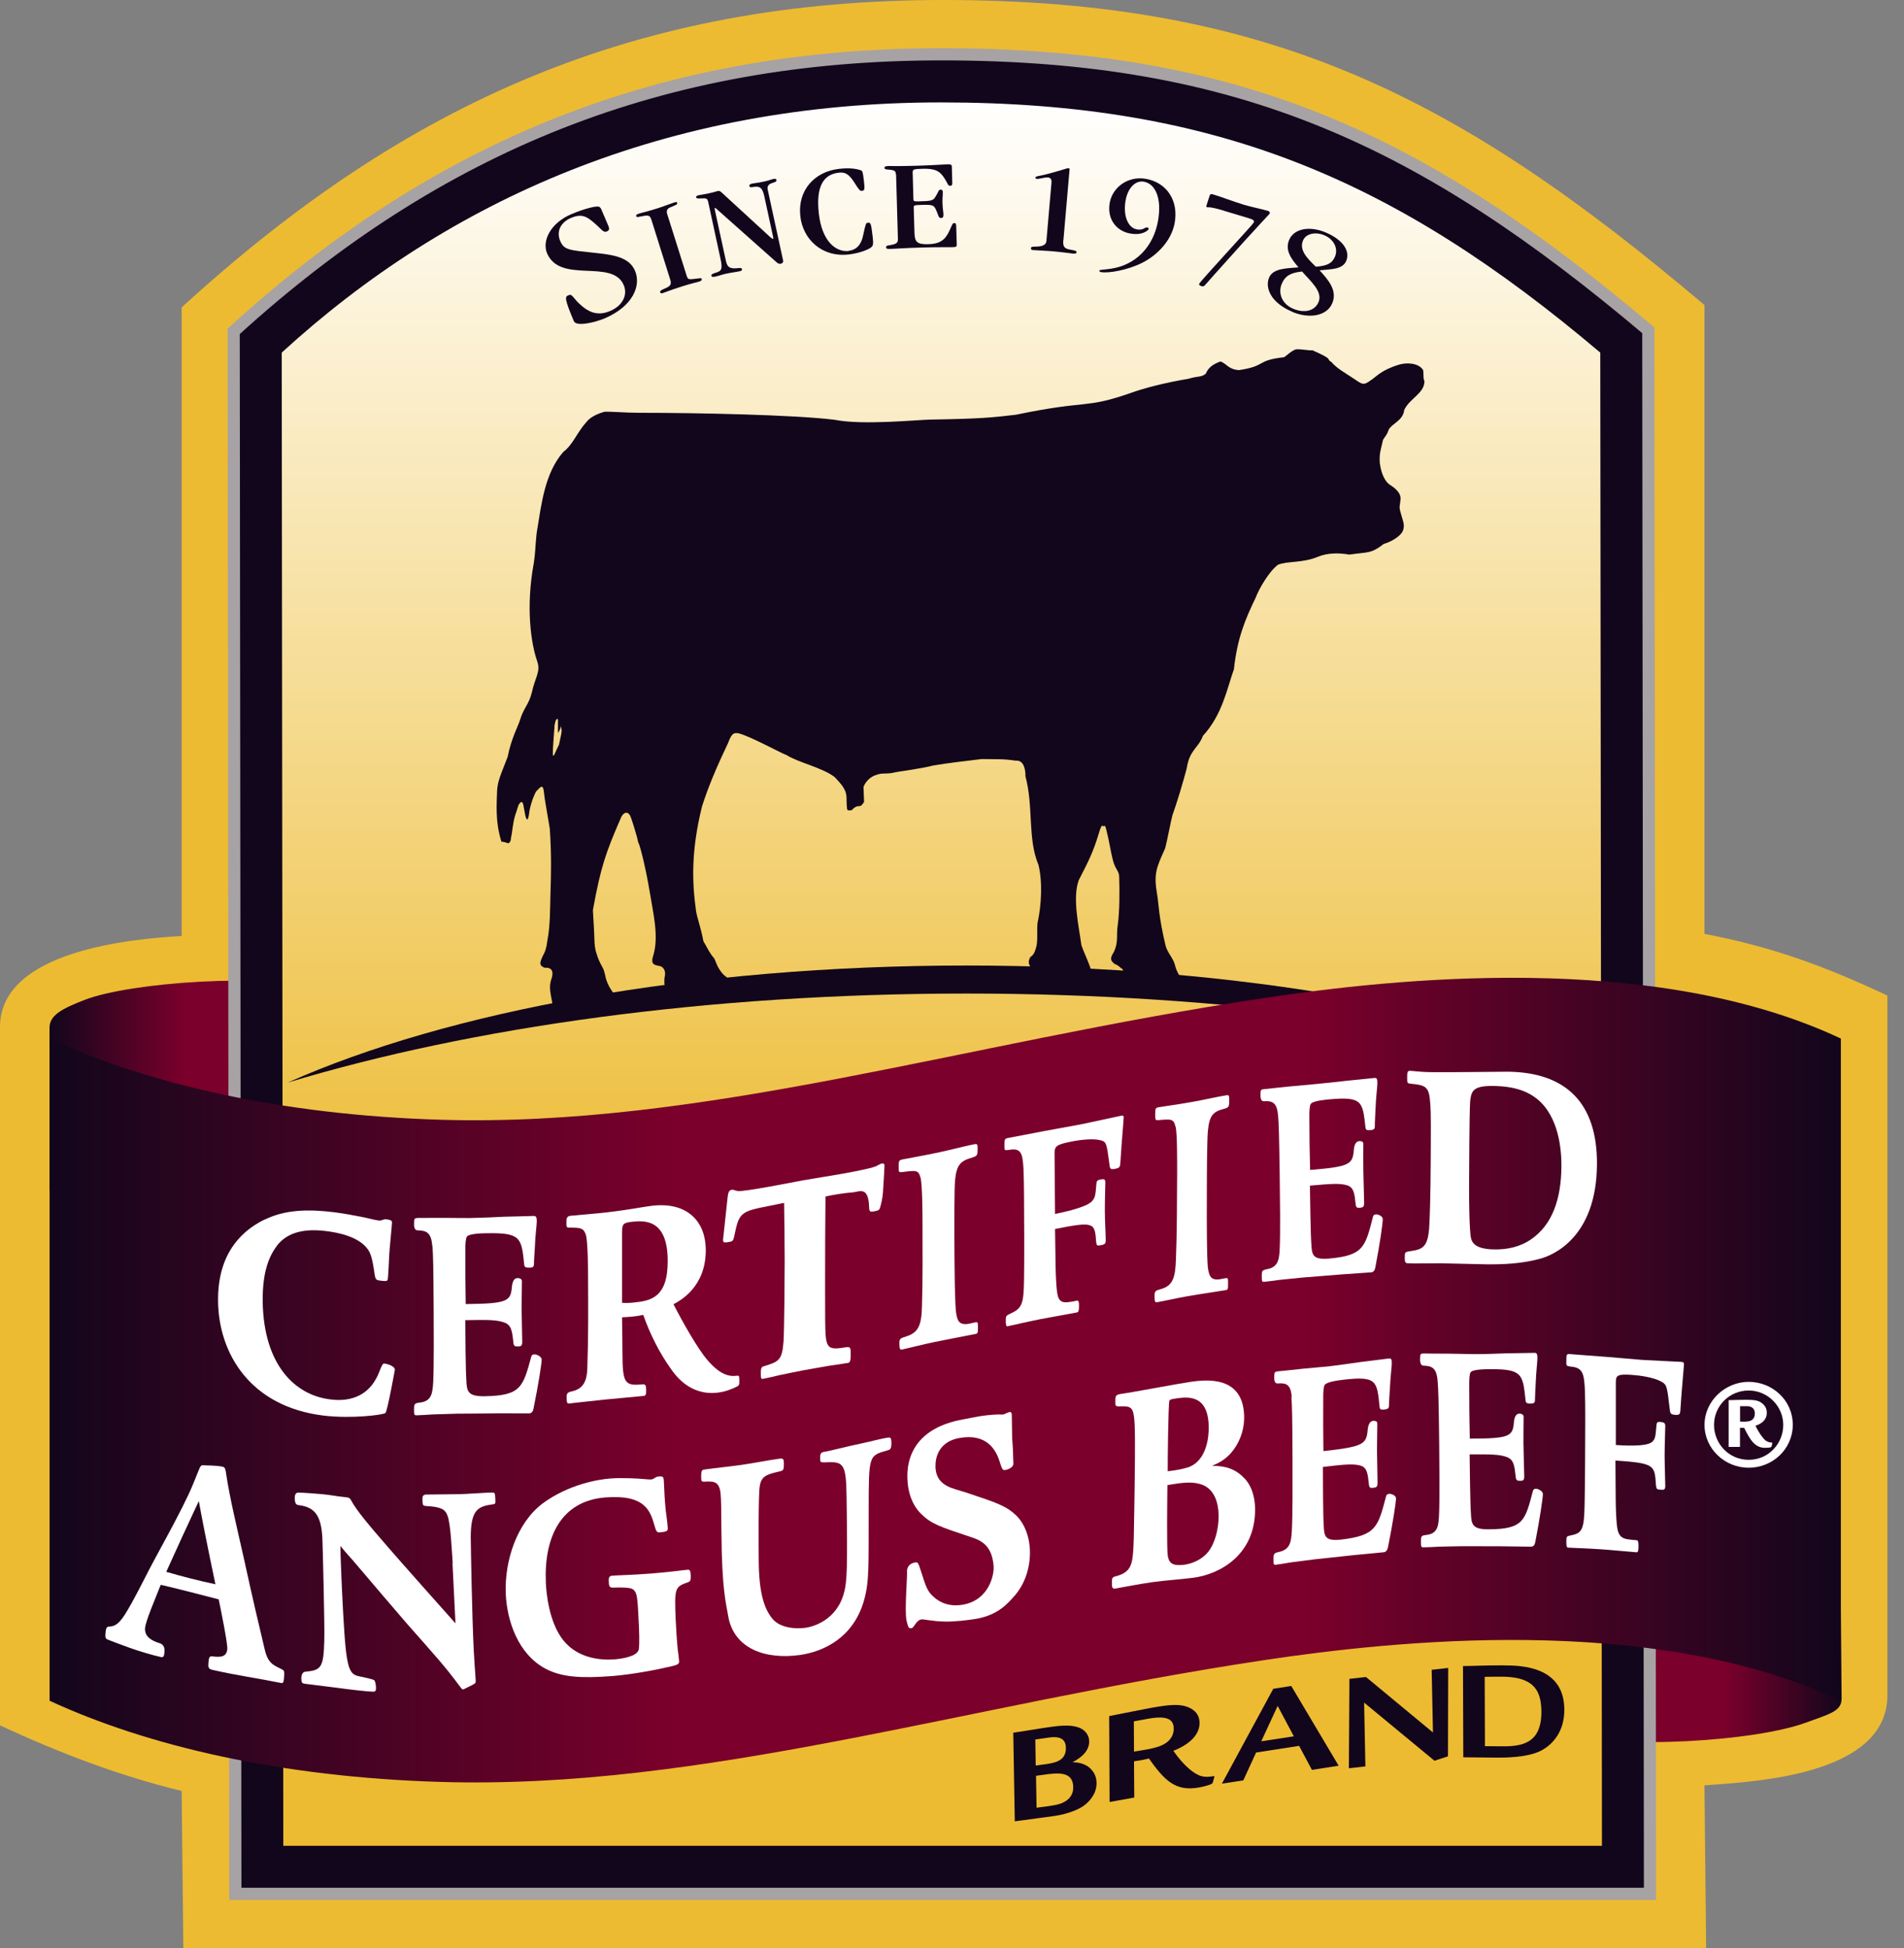 <svg xmlns="http://www.w3.org/2000/svg" width="86" height="88" viewBox="0 0 86 88" fill="none"><rect x="0" y="0" width="86" height="88" fill="#808080" stroke="none"/><path d="M42.587 0C57.349 0 65.897 4.394 76.987 13.779V42.186C80.06 42.769 82.444 43.655 85.25 44.971V76.576C85.25 80.225 79.158 80.485 76.987 80.648L77.063 88H8.281L8.205 80.901C5.316 80.196 2.687 79.183 0 77.939V46.327C0.083 42.92 5.991 42.411 8.205 42.28V13.887C18.354 4.597 28.748 0.004 42.587 0Z" fill="#EDBB31"></path><path fill-rule="evenodd" clip-rule="evenodd" d="M19.761 46.432C19.761 46.432 19.227 45.861 14.979 44.711C12.01 43.911 5.854 44.385 3.845 45.159C2.792 45.564 2.236 45.861 2.236 46.432V53.781H19.761V46.432Z" fill="url(#paint0_linear_4126_1259)"></path><path fill-rule="evenodd" clip-rule="evenodd" d="M65.492 76.553C65.492 76.553 66.033 77.125 70.314 78.271C73.308 79.071 79.338 78.633 81.545 77.823C82.613 77.432 83.182 77.309 83.182 76.738L83.114 69.216L65.488 69.201V76.553H65.492Z" fill="url(#paint1_linear_4126_1259)"></path><path d="M42.494 2.453C49.277 2.451 54.727 3.424 59.757 5.474C64.757 7.511 69.359 10.62 74.451 14.92L74.527 85.549H10.63L10.555 14.968C19.812 6.529 29.953 2.457 42.494 2.453Z" fill="#12061C" stroke="#A7A2A3" stroke-width="0.55"></path><path fill-rule="evenodd" clip-rule="evenodd" d="M12.725 15.928L12.797 83.379H72.357L72.281 15.928C63.03 8.101 54.915 4.626 42.494 4.626C30.083 4.626 20.266 9.024 12.725 15.928Z" fill="url(#paint2_linear_4126_1259)"></path><path fill-rule="evenodd" clip-rule="evenodd" d="M25.538 31.98C25.372 32.602 25.368 32.899 25.202 33.109V32.386C25.184 32.15 25.386 32.082 25.538 31.98Z" fill="#12061C"></path><path fill-rule="evenodd" clip-rule="evenodd" d="M12.994 48.903C20.229 45.677 31.273 43.615 43.651 43.615C56.029 43.615 67.072 45.677 74.307 48.903C66.004 46.393 55.314 44.881 43.651 44.881C31.987 44.881 21.293 46.393 12.994 48.903Z" fill="#12061C"></path><path fill-rule="evenodd" clip-rule="evenodd" d="M50.901 44.53C50.681 44.328 50.811 43.955 50.699 43.774C50.602 43.727 50.522 43.597 50.353 43.55C50.169 43.402 50.151 43.322 50.23 43.145C50.555 42.617 50.407 42.277 50.486 41.789C50.573 41.174 50.573 40.226 50.551 39.594C50.544 39.326 50.371 39.286 50.259 38.823C50.154 38.407 50.1 37.984 49.989 37.565C49.96 37.456 49.927 37.21 49.841 37.34C49.801 37.254 49.743 37.261 49.642 37.612C49.386 38.469 49.181 38.874 48.723 39.764C48.431 40.574 48.733 41.861 48.845 42.697C48.968 43.054 49.249 43.63 49.271 43.814C49.325 44.212 49.246 44.23 49.415 44.432L46.898 44.422C46.779 44.089 46.84 44.223 46.815 43.922C46.75 43.8 46.613 43.774 46.559 43.691C46.429 43.532 46.461 43.384 46.519 43.264C46.53 43.246 46.544 43.232 46.555 43.217C46.67 43.145 46.735 43.026 46.775 42.877C46.898 42.556 46.825 42.103 46.862 41.702C47.042 40.881 47.096 39.843 46.905 39.066C46.407 37.89 46.688 36.436 46.317 35.066C46.324 34.805 46.259 34.321 45.881 34.361C45.264 34.27 44.961 34.303 44.341 34.288C43.608 34.379 42.837 34.462 42.148 34.581C41.509 34.744 40.615 34.838 40.326 34.91C40.186 34.946 39.941 34.935 39.785 34.95C39.627 34.979 39.428 35.037 39.262 35.181C39.161 35.268 39.064 35.388 39.003 35.543L39.028 36.23C38.977 36.295 38.949 36.339 38.92 36.371C38.88 36.404 38.84 36.418 38.761 36.418C38.675 36.418 38.552 36.498 38.473 36.596C38.444 36.596 38.26 36.65 38.26 36.534C38.234 36.353 38.245 36.176 38.234 35.981C38.209 35.655 38.007 35.427 37.708 35.109C37.153 34.672 36.049 34.447 35.515 34.1C35.389 34.082 33.95 33.286 33.394 33.135C33.275 33.106 33.193 33.106 33.127 33.149C33.041 33.2 32.976 33.326 32.886 33.561C32.381 34.624 31.995 35.525 31.706 36.436C31.198 38.501 31.267 39.901 31.436 41.131C31.479 41.445 31.66 41.904 31.771 42.516C31.818 42.574 32.053 43.073 32.244 43.272C32.302 43.329 32.345 43.568 32.504 43.803C32.706 44.118 32.817 44.093 32.94 44.27C33.03 44.418 33.207 44.664 33.232 44.686L30.069 44.678C29.997 44.516 29.99 44.266 30.029 44.096C30.069 43.901 30.011 43.658 29.737 43.626C29.514 43.586 29.38 43.521 29.514 43.138C29.763 42.284 29.503 41.254 29.351 40.313C29.193 39.362 28.94 38.252 28.818 38.024C28.796 37.84 28.526 36.986 28.479 36.881C28.352 36.592 28.125 36.704 28.024 36.993C27.389 38.462 27.137 39.12 26.78 41.116L26.827 41.919C26.859 42.65 26.845 42.639 26.899 42.917C27 43.308 27.094 43.478 27.213 43.695C27.321 43.883 27.346 44.158 27.379 44.241C27.472 44.53 27.602 44.725 27.79 44.975L24.955 45.355C24.89 44.942 24.764 44.595 24.912 44.212C25.023 43.868 24.912 43.691 24.605 43.716C24.306 43.611 24.41 43.431 24.508 43.199C24.63 42.979 24.684 42.827 24.721 42.501C24.858 41.818 24.843 41.04 24.865 40.328C24.89 39.532 24.915 38.617 24.832 37.424C24.67 36.44 24.605 36.158 24.565 35.753C24.515 35.388 24.41 35.558 24.208 35.76C24.032 36.104 23.913 36.534 23.895 36.791C23.844 37.055 23.804 37.105 23.732 36.856L23.642 36.386C23.624 36.223 23.538 36.169 23.458 36.313C23.426 36.285 23.31 36.744 23.285 36.776C23.155 37.181 23.155 37.514 23.076 37.872C23.076 38.01 23.011 38.064 22.968 38.096C22.878 38.064 22.759 38.031 22.647 38.017C22.355 37.091 22.441 36.248 22.452 35.753C22.47 35.276 22.621 35.001 22.928 34.194C23.098 33.344 23.397 32.813 23.48 32.549C23.649 31.97 23.884 31.84 24.021 31.283C24.176 30.57 24.432 30.343 24.262 29.865C23.985 29.062 23.743 27.449 24.107 25.453C24.115 25.363 24.14 25.265 24.147 25.16C24.19 24.795 24.201 24.234 24.277 23.847C24.454 22.799 24.602 21.377 25.442 20.415C25.885 20.083 26.055 19.54 26.495 19.055C26.574 18.958 26.776 18.748 27.303 18.6C27.595 18.585 28.248 18.647 28.89 18.647C31.447 18.647 35.926 18.737 37.715 18.965C38.959 19.215 41.426 18.965 42.011 18.954C44.384 18.915 44.828 18.857 45.891 18.734C49.191 18.047 48.957 18.484 51.045 17.761C51.651 17.54 52.564 17.298 53.682 17.11C54.122 16.972 54.266 17.056 54.468 16.875C54.58 16.567 54.886 16.412 55.128 16.329C55.409 16.426 55.478 16.687 55.961 16.719C57.224 16.531 56.708 16.282 57.992 16.137C58.057 16.126 58.378 15.786 58.569 15.779C58.771 15.764 59.207 15.851 59.272 15.819C60.322 16.282 59.853 16.191 60.138 16.354C60.372 16.633 60.762 16.849 61.101 17.074C61.541 17.367 61.569 17.432 61.926 17.171C62.168 17.016 62.385 16.716 63.189 16.473C63.524 16.369 64.04 16.39 64.256 16.683C64.329 16.741 64.256 17.048 64.339 17.218C64.339 17.772 63.683 17.981 63.427 18.517C63.369 19.009 62.893 19.11 62.724 19.41C62.648 19.652 62.55 19.725 62.468 19.869C62.381 20.292 62.291 20.448 62.323 20.914C62.388 21.428 62.572 21.753 62.76 21.887C62.922 21.992 63.272 22.213 63.261 22.538C63.236 22.853 63.178 22.878 63.261 23.146C63.362 23.544 63.477 23.714 63.358 23.996C63.246 24.231 62.835 24.477 62.5 24.571C61.923 25.019 61.804 24.929 60.946 25.052C60.531 24.979 59.99 24.958 59.532 25.149C58.836 25.442 58.121 25.337 57.718 25.515C57.339 25.8 56.884 26.552 56.715 27.001C56.235 27.992 55.882 28.849 55.734 30.23C55.431 31.07 55.218 32.281 54.334 33.239C54.118 33.814 53.739 33.847 53.602 34.708C53.444 35.315 53.159 36.266 52.957 36.823C52.874 37.138 52.74 37.879 52.629 38.317C52.239 39.192 52.095 39.442 52.272 40.451C52.337 40.823 52.329 41.384 52.643 42.7C52.73 43.054 52.982 43.25 53.072 43.597C53.162 43.955 53.318 44.158 53.592 44.498L50.897 44.516L50.901 44.53ZM25.049 32.758C25.135 32.274 25.251 32.523 25.312 32.711C25.402 33.044 25.384 32.993 25.247 33.644C25.02 34.075 24.915 34.57 24.998 33.482L25.049 32.762V32.758Z" fill="#12061C"></path><path d="M2.24 76.826C6.662 78.873 12.696 80.279 19.891 80.493C31.775 80.847 43.385 77.054 57.115 74.989C62.817 74.135 74.643 72.822 83.148 76.826V46.914C74.643 42.91 62.814 44.223 57.115 45.08C43.385 47.142 31.779 50.932 19.891 50.581C12.696 50.364 6.662 48.961 2.24 46.914V76.826Z" fill="url(#paint3_linear_4126_1259)"></path><path fill-rule="evenodd" clip-rule="evenodd" d="M45.764 78.27C46.236 78.208 47.001 78.067 47.477 78.006C48 77.934 48.48 77.901 48.829 78.082C49.035 78.187 49.19 78.393 49.197 78.65C49.208 79.199 48.638 79.499 48.443 79.601C48.642 79.612 49.02 79.63 49.291 79.93C49.478 80.125 49.525 80.349 49.529 80.537C49.54 81.047 49.172 81.402 48.981 81.546C48.782 81.706 48.281 81.937 47.628 82.031L45.836 82.273L45.767 78.27H45.764ZM46.784 79.753L47.127 79.706C47.614 79.641 48.155 79.568 48.144 78.953C48.137 78.65 47.996 78.404 47.387 78.487C47.242 78.505 47.044 78.541 46.763 78.577L46.781 79.749L46.784 79.753ZM46.817 81.659C47.506 81.572 47.783 81.532 48 81.434C48.353 81.272 48.48 81.015 48.476 80.725C48.465 80.006 47.78 80.078 47.141 80.169L46.795 80.216L46.82 81.662L46.817 81.659Z" fill="#12061C"></path><path fill-rule="evenodd" clip-rule="evenodd" d="M51.228 81.2L50.118 81.399L50.1 77.519C50.334 77.475 51.809 77.179 51.979 77.15C52.852 76.994 53.313 76.954 53.724 77.142C54.089 77.316 54.182 77.587 54.182 77.833C54.182 78.293 53.836 78.755 52.999 79.088C53.465 79.764 53.955 80.155 54.265 80.231C54.492 80.289 54.702 80.253 54.835 80.227L54.853 80.256L54.781 80.513C54.774 80.538 54.763 80.556 54.741 80.575C54.658 80.625 54.381 80.705 54.157 80.744C53.079 80.936 52.599 80.419 51.892 79.435C51.654 79.497 51.445 79.533 51.221 79.562L51.232 81.2H51.228ZM51.218 79.124C51.802 79.03 51.986 79.001 52.274 78.915C52.801 78.752 53.017 78.441 53.014 78.083C53.014 77.678 52.74 77.482 51.867 77.638L51.214 77.757L51.221 79.124H51.218Z" fill="#12061C"></path><path fill-rule="evenodd" clip-rule="evenodd" d="M58.326 76.163L60.464 79.761L59.256 79.949L58.679 78.864L56.735 79.165L56.158 80.423L55.191 80.571L57.511 76.286L58.326 76.159V76.163ZM58.441 78.434L57.709 77.06L56.969 78.658L58.437 78.434H58.441Z" fill="#12061C"></path><path fill-rule="evenodd" clip-rule="evenodd" d="M61.698 75.753L64.724 78.26L64.666 75.428L65.412 75.345L65.402 79.337L64.792 79.536L61.615 76.911L61.672 79.793L60.926 79.876L60.951 75.837L61.705 75.753H61.698Z" fill="#12061C"></path><path fill-rule="evenodd" clip-rule="evenodd" d="M66.08 75.258C66.516 75.258 67.144 75.225 67.681 75.229H67.97C68.684 75.236 70.653 75.258 70.657 77.225C70.664 78.187 70.163 78.784 69.622 79.073C68.983 79.409 67.898 79.399 67.534 79.395L66.094 79.38L66.08 75.258ZM67.072 78.878L67.826 78.885C68.785 78.896 69.625 78.73 69.622 77.319C69.615 76.357 69.276 75.757 67.873 75.739C67.624 75.739 67.379 75.739 67.061 75.746L67.072 78.878Z" fill="#12061C"></path><path fill-rule="evenodd" clip-rule="evenodd" d="M27.494 10.257C27.533 10.351 27.508 10.413 27.407 10.456C27.238 10.529 27.18 10.341 26.725 9.975C26.437 9.74 26.203 9.668 25.788 9.845C25.319 10.044 25.12 10.46 25.304 10.887C25.477 11.295 25.712 11.299 26.826 11.418C27.685 11.509 28.417 11.603 28.684 12.236C28.965 12.897 28.594 13.834 27.313 14.38C26.863 14.572 26.029 14.764 25.921 14.51C25.485 13.48 25.517 13.404 25.672 13.339C25.871 13.255 25.835 13.447 26.3 13.838C26.693 14.167 27.09 14.25 27.562 14.047C28.103 13.82 28.366 13.339 28.175 12.883C27.66 11.664 25.304 12.843 24.709 11.44C24.479 10.894 24.846 10.08 25.813 9.671C26.462 9.397 26.963 9.295 27.057 9.339C27.122 9.368 27.151 9.429 27.187 9.52L27.501 10.257H27.494Z" fill="#12061C"></path><path fill-rule="evenodd" clip-rule="evenodd" d="M29.42 9.921C29.366 9.748 29.298 9.719 29.107 9.748C28.822 9.795 28.757 9.834 28.735 9.758C28.721 9.711 28.767 9.679 28.847 9.654C29.016 9.599 29.179 9.574 29.72 9.404C29.972 9.325 30.29 9.198 30.452 9.147C30.535 9.122 30.571 9.115 30.585 9.158C30.614 9.241 30.546 9.245 30.235 9.386C30.145 9.429 30.091 9.523 30.131 9.654L31.014 12.453C31.072 12.634 31.101 12.63 31.44 12.59C31.624 12.572 31.674 12.54 31.696 12.608C31.707 12.641 31.696 12.684 31.577 12.72C31.451 12.76 31.252 12.796 30.809 12.937C30.196 13.133 30.077 13.194 29.943 13.238C29.871 13.263 29.835 13.248 29.817 13.198C29.799 13.147 29.867 13.104 29.99 13.05C30.297 12.923 30.344 12.851 30.268 12.616L29.42 9.918V9.921Z" fill="#12061C"></path><path fill-rule="evenodd" clip-rule="evenodd" d="M35.37 11.751C35.392 11.856 35.338 11.896 35.262 11.914C35.172 11.932 35.121 11.885 35.053 11.827L32.445 9.509C32.348 9.422 32.315 9.386 32.294 9.393C32.272 9.397 32.276 9.415 32.297 9.523L32.777 11.733C32.838 12.015 32.896 12.135 33.228 12.12C33.376 12.113 33.498 12.08 33.513 12.156C33.516 12.185 33.527 12.225 33.437 12.247C33.249 12.29 33.033 12.312 32.802 12.362C32.589 12.409 32.474 12.46 32.315 12.493C32.203 12.518 32.146 12.518 32.131 12.449C32.124 12.409 32.16 12.37 32.319 12.323C32.597 12.243 32.651 12.167 32.532 11.636L31.991 9.137C31.951 8.952 31.904 8.952 31.684 8.963C31.511 8.97 31.453 8.963 31.442 8.916C31.435 8.876 31.464 8.84 31.572 8.815C31.648 8.797 31.713 8.8 32.03 8.731C32.286 8.674 32.362 8.641 32.427 8.627C32.524 8.605 32.586 8.688 32.784 8.869L34.757 10.681C34.829 10.742 34.883 10.793 34.901 10.789C34.941 10.782 34.937 10.768 34.912 10.666L34.523 8.869C34.436 8.482 34.328 8.413 34.086 8.439C33.946 8.449 33.866 8.486 33.848 8.406C33.83 8.337 33.906 8.308 33.989 8.29C34.086 8.269 34.198 8.269 34.501 8.203C34.764 8.146 34.815 8.109 34.934 8.084C35.024 8.066 35.06 8.084 35.071 8.128C35.085 8.196 35.02 8.225 34.887 8.265C34.685 8.326 34.645 8.439 34.678 8.576L35.37 11.762V11.751Z" fill="#12061C"></path><path fill-rule="evenodd" clip-rule="evenodd" d="M38.332 11.328C38.61 11.3 38.88 11.14 38.985 10.634C39.104 10.084 39.115 10.07 39.194 10.063C39.324 10.048 39.342 10.055 39.418 10.703C39.454 11.01 39.44 11.093 39.353 11.169C39.252 11.26 38.844 11.437 38.336 11.495C37.12 11.632 36.269 10.808 36.15 9.777C36.013 8.591 36.8 7.752 37.889 7.629C38.289 7.582 38.628 7.603 38.87 7.69C38.96 7.723 38.967 7.734 39.018 8.146C39.068 8.58 39.054 8.605 38.924 8.623C38.855 8.631 38.794 8.576 38.603 8.265C38.325 7.817 38.134 7.77 37.874 7.802C37.182 7.882 36.846 8.442 36.987 9.661C37.128 10.891 37.748 11.404 38.34 11.336L38.332 11.328Z" fill="#12061C"></path><path fill-rule="evenodd" clip-rule="evenodd" d="M40.463 7.874C40.463 7.726 40.406 7.686 40.171 7.665C40.023 7.65 39.955 7.657 39.951 7.581C39.951 7.516 40.013 7.502 40.175 7.498C40.243 7.498 40.424 7.513 41.408 7.487C42.223 7.462 42.588 7.429 42.811 7.422C42.948 7.419 42.988 7.44 42.992 7.531L43.013 8.283C43.013 8.359 42.984 8.391 42.93 8.391C42.808 8.391 42.851 8.363 42.667 8.066C42.447 7.715 42.227 7.603 41.632 7.625C41.257 7.636 41.221 7.657 41.224 7.795L41.257 8.995C41.26 9.079 41.275 9.1 41.47 9.097C42.115 9.079 42.144 9.071 42.278 8.847C42.397 8.648 42.386 8.572 42.487 8.569C42.555 8.569 42.58 8.594 42.584 8.674C42.588 8.797 42.562 8.999 42.57 9.183C42.577 9.408 42.609 9.563 42.613 9.679C42.613 9.787 42.602 9.845 42.508 9.849C42.389 9.849 42.389 9.733 42.299 9.527C42.184 9.259 42.151 9.241 41.61 9.256C41.3 9.267 41.268 9.27 41.271 9.372L41.304 10.5C41.315 10.927 41.412 11.046 41.938 11.031C42.451 11.017 42.692 10.843 42.883 10.424C43.031 10.106 43.02 10.084 43.1 10.08C43.168 10.08 43.186 10.095 43.19 10.214L43.215 11.053C43.215 11.136 43.19 11.162 43.035 11.165C42.826 11.172 42.451 11.158 41.661 11.18C40.784 11.205 40.561 11.234 40.189 11.245C40.049 11.248 40.023 11.22 40.023 11.18C40.023 11.115 40.045 11.097 40.153 11.082C40.485 11.031 40.561 10.977 40.557 10.796L40.474 7.871L40.463 7.874Z" fill="#12061C"></path><path fill-rule="evenodd" clip-rule="evenodd" d="M48.029 10.84C48.004 11.129 48.058 11.227 48.339 11.277C48.595 11.324 48.631 11.332 48.624 11.397C48.62 11.447 48.581 11.465 48.487 11.458C48.393 11.447 47.91 11.382 47.625 11.357C47.3 11.328 46.835 11.31 46.644 11.295C46.597 11.295 46.561 11.259 46.565 11.212C46.572 11.147 46.633 11.14 46.774 11.14C47.102 11.14 47.25 11.053 47.264 10.887L47.492 8.268C47.51 8.08 47.441 8.026 47.326 8.015C47.21 8.004 46.947 8.088 46.832 8.08C46.792 8.08 46.767 8.051 46.767 8.026C46.774 7.95 46.871 7.975 47.311 7.86C48.123 7.643 48.191 7.592 48.26 7.599C48.3 7.599 48.314 7.617 48.31 7.657L48.033 10.84H48.029Z" fill="#12061C"></path><path fill-rule="evenodd" clip-rule="evenodd" d="M51.766 8.08C52.703 8.25 53.241 9.064 53.057 10.073C52.909 10.883 52.263 11.527 51.614 11.86C50.947 12.2 50.074 12.355 49.724 12.29C49.678 12.283 49.652 12.258 49.659 12.225C49.667 12.178 49.757 12.2 50.179 12.138C51.297 11.975 52.094 11.147 52.303 9.99C52.487 8.977 52.199 8.305 51.665 8.207C51.3 8.142 50.947 8.467 50.842 9.05C50.723 9.701 50.925 10.287 51.351 10.362C51.657 10.417 51.701 10.25 51.823 10.276C51.87 10.283 51.888 10.312 51.881 10.348C51.874 10.395 51.611 10.652 51.041 10.547C50.438 10.438 49.991 9.91 50.125 9.158C50.255 8.442 50.969 7.936 51.762 8.08H51.766Z" fill="#12061C"></path><path fill-rule="evenodd" clip-rule="evenodd" d="M55.291 9.519C54.591 9.31 54.573 9.378 54.519 9.364C54.483 9.353 54.483 9.317 54.504 9.255C54.541 9.125 54.591 8.984 54.638 8.839C54.663 8.76 54.71 8.756 54.815 8.789C55.179 8.897 55.702 9.103 56.181 9.248C56.546 9.357 57.029 9.451 57.274 9.527C57.332 9.545 57.368 9.592 57.35 9.642C57.339 9.686 57.148 9.827 54.764 12.499C54.389 12.919 54.393 12.962 54.274 12.926C54.183 12.901 54.151 12.872 54.165 12.821C54.194 12.72 56.611 10.12 56.629 10.055C56.658 9.957 56.636 9.924 56.351 9.841L55.291 9.523V9.519Z" fill="#12061C"></path><path fill-rule="evenodd" clip-rule="evenodd" d="M58.352 14.076C57.403 13.671 57.126 12.999 57.324 12.536C57.508 12.105 58.157 12.124 58.651 12.077C58.283 11.65 58.038 11.277 58.233 10.829C58.438 10.344 59.127 10.178 59.895 10.507C60.693 10.851 60.988 11.361 60.804 11.791C60.635 12.189 60.058 12.16 59.603 12.21C59.993 12.641 60.422 13.122 60.173 13.704C59.928 14.283 59.12 14.413 58.352 14.08V14.076ZM58.402 13.943C58.907 14.16 59.383 14.055 59.556 13.646C59.762 13.162 59.167 12.681 58.813 12.265C58.319 12.315 58.053 12.445 57.894 12.822C57.732 13.201 57.861 13.708 58.402 13.943ZM59.438 12.048C59.935 12.008 60.166 11.903 60.296 11.599C60.451 11.241 60.267 10.822 59.823 10.63C59.416 10.456 58.987 10.554 58.857 10.858C58.666 11.303 59.055 11.679 59.434 12.048H59.438Z" fill="#12061C"></path><path d="M80.976 64.363C80.976 65.462 80.059 66.301 78.985 66.301C77.91 66.301 76.99 65.451 76.99 64.363C76.99 63.274 77.935 62.421 78.985 62.421C80.034 62.421 80.976 63.231 80.976 64.363ZM77.419 64.367C77.419 65.202 78.079 65.943 78.985 65.943C79.89 65.943 80.546 65.202 80.546 64.367C80.546 63.531 79.854 62.812 78.985 62.812C78.115 62.812 77.419 63.506 77.419 64.367ZM80.052 65.184L80.02 65.339C80.013 65.401 79.785 65.401 79.721 65.401C79.284 65.401 79.06 65.072 78.783 64.504C78.75 64.497 78.624 64.497 78.592 64.497V65.361H78.079V63.249C78.133 63.242 78.819 63.231 78.855 63.231C79.237 63.231 79.432 63.256 79.601 63.397C79.771 63.535 79.803 63.697 79.803 63.817C79.803 64.236 79.41 64.363 79.291 64.403C79.457 64.75 79.634 64.974 79.739 65.065C79.771 65.083 79.883 65.169 80.049 65.166V65.184H80.052ZM78.595 64.215C78.902 64.233 79.262 64.244 79.262 63.846C79.262 63.611 79.107 63.538 78.952 63.52H78.595V64.211V64.215Z" fill="white"></path><path d="M11.964 55.09C12.894 54.627 13.987 54.623 15.069 54.757C15.563 54.818 15.967 54.898 16.479 54.999C16.649 55.035 16.934 55.111 17.103 55.133C17.193 55.144 17.233 55.122 17.323 55.093C17.363 55.068 17.453 55.079 17.468 55.082C17.702 55.111 17.702 55.166 17.706 55.223C17.706 55.307 17.594 56.428 17.583 56.652C17.572 56.833 17.536 57.726 17.511 57.806C17.485 57.871 17.435 57.878 17.24 57.856C16.995 57.827 16.966 57.824 16.923 57.578C16.88 57.263 16.804 56.764 16.685 56.551C16.31 55.845 15.188 55.665 14.705 55.607C13.522 55.462 12.887 55.791 12.516 56.261C12.159 56.735 11.845 57.451 11.866 58.815C11.913 61.625 13.298 63.013 14.903 63.212C15.268 63.259 16.544 63.404 17.107 62.026C17.269 61.625 17.284 61.585 17.374 61.596C17.403 61.596 17.832 61.679 17.835 61.878C17.835 61.878 17.5 63.74 17.41 63.827C17.32 63.914 15.866 64.098 14.6 63.943C11.318 63.538 9.886 61.162 9.85 58.8C9.821 56.847 10.701 55.694 11.964 55.082V55.09Z" fill="white"></path><path d="M19.523 56.265C19.477 55.679 19.26 55.585 18.867 55.578C18.756 55.578 18.701 55.486 18.701 55.303C18.701 55.024 18.719 55.024 18.907 55.017C19.094 55.017 19.592 55.017 20.086 55.014C20.584 55.017 21.082 55.024 21.247 55.021C21.767 55.01 22.283 54.988 22.759 54.963C23.245 54.956 23.711 54.934 24.118 54.927C24.241 54.927 24.241 55.035 24.245 55.176C24.245 55.343 24.183 55.722 24.158 56.352C24.147 56.576 24.118 56.909 24.118 57.093C24.118 57.234 24.068 57.263 23.891 57.263C23.725 57.263 23.682 57.227 23.675 57.1C23.552 55.918 23.53 55.679 21.99 55.708C21.792 55.708 21.183 55.722 21.089 55.863C21.027 55.95 21.017 56.243 21.02 56.453C21.017 57.234 21.02 58.127 21.035 58.908C22.953 58.887 23.065 58.775 23.123 58.117C23.149 57.863 23.235 57.736 23.379 57.733C23.473 57.733 23.574 57.773 23.574 57.871C23.574 58.08 23.559 58.919 23.559 59.086C23.559 59.324 23.588 60.398 23.588 60.608C23.588 60.789 23.538 60.818 23.404 60.822C23.282 60.822 23.199 60.822 23.188 60.644C23.134 60.127 23.101 59.867 22.791 59.744C22.438 59.61 21.98 59.617 21.017 59.635C21.017 60.124 21.031 61.899 21.064 62.344C21.085 62.832 21.11 63.086 21.897 63.071C23.545 63.042 23.621 62.648 23.999 61.274C24.028 61.162 24.165 61.162 24.277 61.212C24.382 61.252 24.465 61.335 24.465 61.418C24.465 61.614 24.317 62.55 24.097 63.632C24.079 63.744 24.017 63.841 23.902 63.845C23.736 63.845 23.145 63.845 22.492 63.841C21.839 63.856 21.103 63.852 20.638 63.859C20.212 63.867 19.852 63.888 19.552 63.892C19.249 63.91 19.011 63.928 18.827 63.932C18.705 63.932 18.701 63.907 18.701 63.671C18.701 63.407 18.723 63.389 18.972 63.357C19.498 63.292 19.538 62.93 19.567 62.427C19.603 61.755 19.592 60.011 19.588 59.187C19.578 57.248 19.563 56.634 19.531 56.272L19.523 56.265Z" fill="white"></path><path d="M30.419 58.913C30.83 59.722 31.522 60.938 31.955 61.44C32.615 62.211 33.051 62.167 33.268 62.146C33.372 62.135 33.394 62.131 33.394 62.344C33.394 62.558 33.394 62.583 33.257 62.648C33.087 62.731 32.774 62.873 32.38 62.912C31.14 63.039 30.491 62.106 30.285 61.809C29.773 61.09 29.34 60.218 29.055 59.397C28.648 59.48 28.424 59.487 28.096 59.506C28.11 60.236 28.11 60.58 28.114 61.057C28.121 62.464 28.19 62.616 29.015 62.533C29.163 62.518 29.185 62.594 29.185 62.807C29.185 62.952 29.185 63.046 29.073 63.057C28.925 63.071 27.695 63.184 27.31 63.223C26.588 63.296 25.878 63.382 25.687 63.401C25.596 63.408 25.593 63.263 25.593 63.133C25.593 62.945 25.614 62.891 25.874 62.84C26.505 62.681 26.527 62.135 26.534 61.578C26.574 60.536 26.57 58.956 26.563 57.907C26.563 57.415 26.556 56.117 26.466 55.791C26.361 55.459 26.217 55.459 25.73 55.455C25.582 55.455 25.582 55.43 25.582 55.191C25.582 54.938 25.683 54.927 25.806 54.916L26.924 54.815C28.099 54.71 29.091 54.504 29.51 54.461C31.078 54.301 31.872 55.206 31.879 56.453C31.886 58.139 30.725 58.75 30.422 58.913H30.419ZM28.103 58.851C28.236 58.862 28.359 58.865 28.633 58.837C29.38 58.761 30.17 58.627 30.159 56.941C30.152 55.032 29.077 55.137 28.536 55.191C28.117 55.234 28.107 55.325 28.096 55.661V58.851H28.103Z" fill="white"></path><path d="M37.271 56.12C37.271 57.484 37.264 58.999 37.271 59.607C37.289 60.941 37.311 61.006 38.263 60.851C38.422 60.836 38.422 60.941 38.422 61.089C38.422 61.281 38.443 61.541 38.317 61.563C38.198 61.585 37.726 61.657 37.437 61.697C37.141 61.755 36.759 61.809 36.229 61.91C35.857 61.979 35.529 62.055 35.233 62.113C34.934 62.181 34.671 62.247 34.447 62.286C34.364 62.304 34.364 62.192 34.364 62.004C34.364 61.87 34.375 61.762 34.472 61.726C35.183 61.512 35.327 61.451 35.392 60.587C35.425 60.051 35.443 57.617 35.443 56.981C35.443 56.493 35.428 54.901 35.417 54.337C33.611 54.717 33.423 54.605 33.21 55.632C33.127 56.026 33.127 56.066 32.965 56.095C32.741 56.138 32.655 56.153 32.658 56.005C32.658 55.976 32.828 54.475 32.849 54.229C32.882 53.9 32.904 53.773 33.041 53.748C33.156 53.726 33.188 53.788 33.325 53.802C33.625 53.838 35.796 53.408 36.251 53.321C36.507 53.27 39.363 52.847 39.63 52.648C39.695 52.612 39.789 52.565 39.832 52.558C39.908 52.544 39.951 52.576 39.951 52.656C39.951 52.739 39.904 53.553 39.882 53.853C39.872 54.088 39.799 54.384 39.756 54.533C39.724 54.659 39.673 54.684 39.493 54.717C39.345 54.746 39.258 54.761 39.258 54.558C39.23 53.535 38.811 53.846 38.494 53.864C38.202 53.882 37.654 53.965 37.286 54.048L37.271 56.12Z" fill="white"></path><path d="M41.575 53.188C41.481 52.844 41.376 52.869 40.745 52.945C40.59 52.963 40.59 52.938 40.59 52.681C40.59 52.428 40.619 52.403 40.763 52.374C41.012 52.323 41.643 52.215 42.357 52.066C42.884 51.954 43.526 51.788 43.836 51.723L44.034 51.683C44.146 51.661 44.157 51.723 44.157 51.846C44.157 52.182 44.157 52.207 43.922 52.287C43.385 52.439 43.208 52.612 43.14 53.3C43.1 53.726 43.107 55.285 43.107 55.874C43.114 57.596 43.129 58.8 43.183 59.285C43.237 59.65 43.313 59.864 43.735 59.802L44.056 59.733C44.16 59.712 44.171 59.733 44.171 59.939C44.171 60.193 44.171 60.236 44.067 60.258C43.767 60.319 42.815 60.496 42.184 60.627C41.614 60.746 41.16 60.869 40.738 60.963C40.666 60.977 40.626 60.945 40.622 60.703C40.622 60.475 40.651 60.457 40.932 60.37C41.488 60.196 41.625 59.849 41.643 59.01C41.679 58.034 41.672 56.301 41.668 55.292C41.668 54.797 41.661 53.506 41.578 53.188H41.575Z" fill="white"></path><path d="M47.665 54.833C47.931 54.779 49.057 54.555 49.324 54.262C49.471 54.099 49.482 53.965 49.518 53.517C49.526 53.343 49.565 53.307 49.695 53.282C49.854 53.249 49.926 53.264 49.926 53.397C49.926 53.585 49.901 54.24 49.904 54.706C49.904 55.133 49.944 55.777 49.944 56.03C49.944 56.189 49.876 56.218 49.764 56.24C49.554 56.283 49.536 56.287 49.511 56.092C49.446 55.238 49.446 55.158 47.654 55.517C47.679 57.256 47.679 57.444 47.701 57.824C47.748 58.562 47.758 58.88 48.249 58.822C48.426 58.8 48.527 58.779 48.646 58.753C48.714 58.739 48.736 58.815 48.736 58.963C48.736 59.122 48.736 59.27 48.649 59.285C48.289 59.357 47.412 59.506 46.994 59.589C46.28 59.73 45.721 59.871 45.511 59.911C45.443 59.925 45.428 59.831 45.428 59.661C45.428 59.437 45.447 59.433 45.627 59.343C46.164 59.104 46.24 58.912 46.254 57.791C46.269 57.068 46.262 54.963 46.254 54.074C46.247 53.05 46.233 52.508 46.161 52.229C46.078 51.925 45.879 51.897 45.62 51.936C45.389 51.969 45.371 51.972 45.367 51.824C45.367 51.481 45.367 51.441 45.515 51.408C45.782 51.354 46.492 51.227 47.199 51.086C47.906 50.96 48.613 50.83 48.84 50.786C49.129 50.728 50.413 50.446 50.644 50.399C50.745 50.381 50.755 50.417 50.755 50.472C50.755 50.591 50.665 51.542 50.611 52.432C50.6 52.714 50.582 52.757 50.373 52.797C50.153 52.84 50.132 52.804 50.11 52.584C49.984 51.636 49.973 51.571 49.702 51.506C49.352 51.416 48.736 51.495 48.357 51.575C47.697 51.705 47.632 51.788 47.632 52.106L47.654 54.833H47.665Z" fill="white"></path><path d="M53.094 50.891C53.007 50.533 52.91 50.551 52.322 50.598C52.178 50.609 52.178 50.584 52.178 50.32C52.178 50.056 52.206 50.038 52.343 50.016C52.574 49.976 53.166 49.897 53.837 49.778C54.331 49.691 54.929 49.557 55.221 49.506L55.406 49.474C55.514 49.456 55.521 49.521 55.521 49.644C55.521 49.991 55.521 50.02 55.297 50.085C54.792 50.215 54.626 50.381 54.558 51.083C54.518 51.517 54.511 53.119 54.511 53.727C54.504 55.492 54.511 56.732 54.554 57.235C54.605 57.614 54.67 57.835 55.066 57.792L55.366 57.737C55.463 57.723 55.47 57.745 55.47 57.954C55.47 58.215 55.47 58.258 55.373 58.276C55.092 58.327 54.201 58.453 53.609 58.558C53.076 58.652 52.65 58.757 52.253 58.826C52.185 58.837 52.145 58.801 52.149 58.555C52.149 58.323 52.178 58.301 52.441 58.229C52.964 58.081 53.09 57.73 53.115 56.869C53.158 55.868 53.166 54.088 53.169 53.054C53.169 52.544 53.177 51.22 53.101 50.888L53.094 50.891Z" fill="white"></path><path d="M57.724 50.371C57.677 49.803 57.468 49.724 57.096 49.745C56.99 49.755 56.936 49.668 56.934 49.485C56.93 49.21 56.952 49.21 57.129 49.196C57.305 49.181 57.749 49.123 58.229 49.08C58.687 49.04 59.21 48.99 59.365 48.975C59.855 48.932 60.349 48.874 60.804 48.823C61.266 48.783 61.709 48.726 62.091 48.693C62.21 48.682 62.21 48.791 62.214 48.928C62.214 49.091 62.149 49.529 62.127 50.143C62.12 50.36 62.095 50.693 62.099 50.87C62.099 51.008 62.048 51.037 61.882 51.051C61.724 51.066 61.684 51.029 61.673 50.906C61.547 49.756 61.525 49.529 60.057 49.659C59.87 49.677 59.293 49.724 59.203 49.872C59.145 49.959 59.138 50.248 59.141 50.451C59.141 51.214 59.152 52.089 59.174 52.849C60.995 52.704 61.1 52.584 61.15 51.937C61.174 51.689 61.255 51.559 61.392 51.547C61.478 51.536 61.579 51.568 61.579 51.666C61.579 51.868 61.572 52.689 61.579 52.852C61.579 53.084 61.615 54.132 61.615 54.335C61.615 54.512 61.569 54.541 61.442 54.556C61.323 54.566 61.248 54.574 61.233 54.396C61.179 53.897 61.147 53.641 60.851 53.543C60.515 53.438 60.083 53.478 59.166 53.557C59.174 54.035 59.195 55.763 59.231 56.197C59.257 56.675 59.278 56.917 60.028 56.852C61.594 56.715 61.666 56.324 62.016 54.957C62.041 54.848 62.171 54.834 62.279 54.881C62.376 54.913 62.456 54.989 62.456 55.069C62.459 55.261 62.326 56.187 62.12 57.257C62.102 57.365 62.044 57.467 61.936 57.474C61.778 57.488 61.219 57.525 60.598 57.568C59.978 57.622 59.278 57.669 58.838 57.709C58.434 57.745 58.092 57.789 57.803 57.814C57.518 57.85 57.291 57.886 57.114 57.901C56.995 57.912 56.995 57.886 56.992 57.651C56.992 57.394 57.006 57.38 57.244 57.329C57.745 57.232 57.782 56.874 57.803 56.378C57.836 55.72 57.814 54.017 57.803 53.214C57.778 51.319 57.76 50.722 57.727 50.368L57.724 50.371Z" fill="white"></path><path d="M69.55 56.863C68.742 57.083 67.913 57.119 67.144 57.112C66.575 57.105 65.507 57.069 65.089 57.065C64.641 57.065 63.772 57.08 63.588 57.065C63.451 57.065 63.451 56.953 63.451 56.819C63.451 56.573 63.451 56.562 63.664 56.523C64.245 56.436 64.519 56.382 64.562 55.297C64.616 54.266 64.623 52.653 64.627 51.568C64.634 50.266 64.62 49.991 64.584 49.655C64.526 49.044 64.302 49.015 63.718 48.953C63.559 48.939 63.556 48.91 63.559 48.668C63.559 48.505 63.559 48.367 63.671 48.371C63.758 48.371 63.859 48.386 64.028 48.4C64.187 48.415 64.425 48.433 64.771 48.433C65.168 48.436 65.9 48.433 66.567 48.425C67.249 48.418 67.88 48.411 68.093 48.411C70.719 48.436 72.143 49.81 72.132 52.577C72.118 55.969 70.058 56.733 69.55 56.863ZM69.431 49.644C69.085 49.369 68.54 49.066 67.436 49.055C66.531 49.044 66.456 49.29 66.405 49.738C66.369 50.158 66.358 52.979 66.355 53.658C66.355 54.092 66.362 55.586 66.445 55.941C66.531 56.32 66.964 56.432 67.498 56.44C68.079 56.447 68.663 56.327 69.16 55.98C70.095 55.337 70.52 54.201 70.527 52.657C70.527 51.962 70.423 50.458 69.435 49.648L69.431 49.644Z" fill="white"></path><path d="M10.08 66.262C10.17 66.284 10.195 66.41 10.217 66.594C10.375 67.654 10.714 69.057 11.014 70.392C11.457 72.41 11.613 73.057 11.951 74.486C12.107 75.162 12.352 75.209 12.745 75.415C12.857 75.459 12.846 75.574 12.832 75.748C12.813 75.968 12.806 76.048 12.694 76.023C12.157 75.914 11.667 75.831 11.136 75.737C10.7 75.661 10.177 75.563 9.589 75.43C9.405 75.39 9.402 75.292 9.412 75.147C9.434 74.902 9.441 74.8 9.589 74.822C9.935 74.865 10.238 74.865 10.267 74.489C10.285 74.243 9.971 72.685 9.878 72.247C9.261 72.081 7.746 71.697 7.259 71.589C7.025 72.196 6.581 73.209 6.552 73.542C6.52 73.947 6.877 74.124 7.205 74.225C7.371 74.276 7.446 74.404 7.429 74.609C7.418 74.753 7.407 74.88 7.281 74.855C6.772 74.739 6.336 74.601 5.867 74.439C5.575 74.337 5.11 74.157 4.915 74.084C4.792 74.037 4.745 74.012 4.763 73.809C4.778 73.621 4.789 73.477 4.919 73.477C5.373 73.459 5.557 73.205 6.578 71.213C7.021 70.32 8.255 68.186 8.72 67.043C9.023 66.32 9.03 66.189 9.149 66.189C9.798 66.204 9.957 66.229 10.083 66.262H10.08ZM7.508 71.003C8.248 71.216 8.987 71.408 9.73 71.564C9.409 70.048 9.073 68.349 8.98 67.806C8.561 68.696 7.908 70.113 7.508 71.007V71.003Z" fill="white"></path><path d="M20.447 70.619C20.411 70.102 20.357 68.814 20.209 68.456C20.1 68.163 19.898 68.069 19.246 68.03C19.094 68.015 19.094 68.001 19.08 67.737C19.073 67.603 19.105 67.512 19.256 67.512C19.487 67.516 20.555 67.491 20.764 67.494C20.998 67.494 22.03 67.418 22.228 67.422C22.358 67.422 22.358 67.462 22.373 67.701C22.38 67.914 22.383 67.936 22.279 67.95C21.561 68.044 21.273 68.218 21.262 69.418C21.269 70.026 21.32 72.937 21.395 74.496C21.41 74.8 21.46 75.552 21.485 75.885V75.964C21.496 76.055 21.37 76.094 20.959 76.3C20.89 76.34 20.854 76.286 20.793 76.207C20.068 75.23 19.689 74.829 18.366 73.328C18.12 73.049 16.501 71.147 15.92 70.463C15.834 70.369 15.614 70.127 15.376 69.834C15.379 70.388 15.43 71.393 15.444 71.776C15.607 75.107 15.671 75.581 16.155 75.707C16.274 75.736 16.786 75.834 16.894 75.892C16.941 75.917 16.977 76.087 16.981 76.181C16.988 76.34 16.981 76.42 16.851 76.416C16.595 76.413 15.848 76.326 15.21 76.239C14.86 76.192 14.377 76.134 13.76 76.058C13.677 76.047 13.619 76.029 13.612 75.859C13.601 75.65 13.67 75.53 13.785 75.516C14.492 75.447 14.615 75.357 14.647 74.131C14.672 73.454 14.572 69.668 14.561 69.483C14.51 68.478 14.232 68.08 13.493 67.99C13.399 67.975 13.327 67.95 13.316 67.726C13.302 67.487 13.37 67.422 13.486 67.426C13.684 67.426 14.189 67.462 14.543 67.494C14.986 67.538 15.21 67.592 15.542 67.624C15.668 67.639 15.787 67.628 15.852 67.762C16.097 68.228 16.689 68.923 17.504 69.863C17.983 70.424 20.129 72.832 20.573 73.331L20.439 70.623L20.447 70.619Z" fill="white"></path><path d="M24.5 67.921C25.686 67.043 27.035 66.826 27.58 66.786C28.074 66.746 28.875 66.79 29.023 66.808C29.34 66.837 29.376 66.833 29.423 66.829C29.471 66.824 29.538 66.792 29.625 66.732C29.686 66.699 29.758 66.695 29.794 66.692C29.953 66.681 29.978 66.732 29.985 66.905C30.003 67.336 30.025 67.795 30.069 68.211C30.087 68.399 30.151 68.786 30.162 69.028C30.169 69.151 30.133 69.194 29.769 69.223C29.661 69.231 29.618 69.115 29.564 68.916C29.376 68.265 29.152 67.498 27.338 67.643C25.333 67.802 24.565 69.444 24.655 71.495C24.673 71.9 24.777 73.259 25.445 74.098C26.123 74.937 27.169 75.002 27.76 74.956C28.063 74.934 28.748 74.836 28.846 74.532C28.896 74.341 28.867 73.614 28.853 73.343C28.799 72.088 28.759 71.972 28.644 71.842C28.568 71.755 28.467 71.693 27.703 71.715C27.584 71.722 27.508 71.704 27.5 71.502C27.49 71.299 27.486 71.191 27.656 71.176C27.984 71.151 28.42 71.158 29.546 71.068C30.332 71.006 30.848 70.923 31.067 70.909C31.15 70.901 31.19 70.952 31.197 71.129C31.204 71.292 31.208 71.426 31.104 71.462C30.483 71.686 30.458 71.69 30.519 73.158C30.534 73.494 30.573 74.142 30.613 74.518C30.631 74.637 30.667 74.919 30.674 75.053C30.682 75.176 30.563 75.212 30.343 75.266C29.646 75.433 28.575 75.635 27.656 75.711C26.217 75.823 25.373 75.755 24.666 75.393C23.4 74.735 22.898 73.22 22.844 71.99C22.783 70.507 23.346 68.8 24.496 67.925L24.5 67.921Z" fill="white"></path><path d="M38.133 71.91C38.256 71.415 38.285 70.861 38.238 67.61C38.216 66.106 38.108 66.008 37.26 66.059C37.044 66.059 37.04 66.059 37.044 65.816C37.044 65.621 37.13 65.592 37.278 65.574C37.448 65.549 38.173 65.357 38.952 65.194C39.367 65.107 39.832 64.977 40.113 64.938C40.239 64.919 40.261 64.984 40.264 65.176C40.264 65.451 40.214 65.48 40.088 65.516C39.233 65.758 39.24 65.722 39.237 68.236C39.229 70.662 39.273 71.407 39.031 72.275C38.555 73.986 37.188 74.612 36.124 74.76C34.617 74.97 33.134 74.51 32.885 72.97C32.802 72.434 32.604 71.863 32.586 69.205C32.579 68.163 32.575 67.784 32.55 67.498C32.499 66.89 32.229 66.912 31.796 66.93C31.674 66.93 31.674 66.894 31.67 66.677C31.67 66.456 31.702 66.398 31.803 66.384C32.355 66.305 32.914 66.254 33.477 66.174C34.021 66.098 34.656 65.968 35.201 65.892C35.381 65.871 35.403 65.907 35.406 66.098C35.406 66.413 35.385 66.431 35.194 66.471C34.649 66.601 34.379 66.666 34.314 67.151C34.249 67.588 34.267 69.885 34.27 70.5C34.281 71.979 34.526 72.695 34.901 73.136C35.222 73.516 35.883 73.603 36.391 73.53C36.698 73.487 37.816 73.201 38.133 71.906V71.91Z" fill="white"></path><path d="M45.721 65.025C45.765 65.499 45.761 65.965 45.772 66.088C45.794 66.291 45.516 66.385 45.415 66.403C45.282 66.428 45.263 66.374 45.134 65.969C44.975 65.488 44.556 64.732 43.327 64.96C42.194 65.166 42.241 66.164 42.259 66.356C42.335 67.141 43.06 67.235 43.575 67.401C45.022 67.882 45.433 68.012 45.909 68.464C46.324 68.884 46.468 69.437 46.508 69.857C46.584 70.685 46.324 71.52 45.83 72.081C45.52 72.424 45.112 72.938 44.113 73.122C43.731 73.191 43.035 73.263 42.667 73.249C42.075 73.234 41.7 73.133 41.624 73.151C41.523 73.169 41.462 73.22 41.437 73.253C41.354 73.321 41.26 73.528 41.181 73.546C41.047 73.571 41.018 73.531 40.943 73.188C40.856 72.746 40.982 71.235 40.968 71.047C40.943 70.761 41.112 70.62 41.325 70.58C41.458 70.555 41.473 70.594 41.585 70.931C41.772 71.491 41.841 71.828 42.115 72.081C42.479 72.442 42.955 72.587 43.514 72.482C44.647 72.276 44.921 71.173 44.877 70.71C44.809 69.99 44.51 69.647 43.918 69.455C42.425 68.956 42.072 68.841 41.621 68.399C41.383 68.179 41.069 67.741 40.997 66.982C40.878 65.691 41.498 64.483 43.478 64.121C44.016 64.023 44.351 63.926 45.072 63.893C45.166 63.893 45.245 63.904 45.321 63.893C45.343 63.889 45.401 63.864 45.455 63.839C45.509 63.814 45.563 63.792 45.577 63.788C45.653 63.774 45.689 63.795 45.7 63.889L45.718 65.025H45.721Z" fill="white"></path><path d="M55.597 65.642C55.28 65.989 54.987 66.109 54.746 66.214C55.092 66.221 55.633 66.228 56.124 66.695C56.445 66.98 56.697 67.479 56.69 68.235C56.665 70.282 55.056 71.11 53.931 71.266C53.249 71.356 52.741 71.374 52.059 71.468C51.406 71.559 50.566 71.729 50.382 71.758C50.23 71.779 50.22 71.696 50.223 71.479C50.223 71.244 50.248 71.241 50.476 71.183C51.071 71.002 51.15 70.662 51.19 69.971C51.204 69.751 51.219 69.389 51.237 67.946L51.248 67.244C51.273 65.335 51.273 64.362 51.222 64.011C51.164 63.512 51.002 63.519 50.526 63.53C50.375 63.523 50.375 63.498 50.378 63.263C50.378 63.028 50.414 62.999 50.674 62.959C51.204 62.886 53.35 62.478 53.783 62.42C54.421 62.333 56.217 62.084 56.196 64.073C56.189 64.651 55.961 65.23 55.601 65.635L55.597 65.642ZM53.678 66.279C54.547 65.964 54.594 64.807 54.594 64.532C54.612 62.966 53.632 63.103 53.163 63.165C52.87 63.205 52.827 63.226 52.816 63.295C52.77 63.465 52.737 66.062 52.744 66.46C53.199 66.409 53.447 66.347 53.675 66.279H53.678ZM52.741 70.25C52.791 70.572 52.907 70.76 53.505 70.68C53.862 70.629 54.295 70.449 54.58 70.091C54.887 69.693 55.034 69.067 55.042 68.546C55.045 68.271 55.038 67.23 54.154 67.024C53.736 66.915 53.282 66.995 52.73 67.085C52.723 67.675 52.694 69.863 52.744 70.253L52.741 70.25Z" fill="white"></path><path d="M58.344 63.104C58.304 62.536 58.095 62.464 57.716 62.493C57.61 62.507 57.556 62.423 57.554 62.24C57.554 61.965 57.572 61.965 57.752 61.943C57.933 61.922 58.409 61.882 58.885 61.824C59.361 61.784 59.837 61.741 59.999 61.723C60.493 61.665 60.991 61.592 61.446 61.527C61.914 61.473 62.358 61.408 62.744 61.365C62.863 61.35 62.863 61.459 62.863 61.596C62.863 61.762 62.805 62.139 62.776 62.757C62.766 62.977 62.737 63.307 62.737 63.484C62.737 63.621 62.69 63.654 62.517 63.672C62.358 63.69 62.318 63.657 62.311 63.531C62.199 62.381 62.178 62.153 60.699 62.323C60.511 62.345 59.923 62.413 59.833 62.562C59.776 62.652 59.765 62.941 59.768 63.144C59.761 63.911 59.765 64.786 59.776 65.549C61.611 65.35 61.72 65.227 61.777 64.58C61.804 64.329 61.886 64.196 62.023 64.182C62.113 64.175 62.21 64.2 62.21 64.297C62.21 64.504 62.196 65.325 62.196 65.491C62.196 65.722 62.221 66.775 62.221 66.981C62.221 67.158 62.174 67.191 62.041 67.205C61.922 67.22 61.842 67.227 61.831 67.05C61.777 66.551 61.748 66.294 61.449 66.203C61.114 66.109 60.677 66.156 59.754 66.265C59.754 66.742 59.758 68.478 59.79 68.912C59.812 69.39 59.833 69.632 60.587 69.545C62.163 69.361 62.243 68.966 62.607 67.589C62.636 67.473 62.766 67.458 62.874 67.502C62.975 67.531 63.054 67.603 63.054 67.686C63.054 67.878 62.91 68.811 62.693 69.889C62.672 70.001 62.614 70.106 62.506 70.117C62.347 70.138 61.781 70.185 61.153 70.247C60.529 70.319 59.822 70.388 59.379 70.438C58.971 70.485 58.625 70.54 58.337 70.572C58.048 70.619 57.821 70.659 57.641 70.681C57.522 70.695 57.522 70.67 57.522 70.435C57.522 70.178 57.539 70.16 57.778 70.102C58.286 69.99 58.322 69.628 58.351 69.133C58.387 68.475 58.383 66.764 58.38 65.957C58.373 64.059 58.362 63.459 58.329 63.104H58.344Z" fill="white"></path><path d="M64.934 62.373C64.887 61.795 64.678 61.701 64.303 61.69C64.197 61.69 64.143 61.598 64.141 61.415C64.141 61.14 64.159 61.14 64.335 61.14C64.512 61.14 64.988 61.151 65.464 61.148C65.94 61.158 66.416 61.169 66.575 61.169C67.073 61.169 67.567 61.151 68.021 61.133C68.487 61.129 68.934 61.115 69.32 61.111C69.439 61.111 69.439 61.22 69.442 61.357C69.442 61.52 69.388 61.892 69.363 62.511C69.356 62.731 69.331 63.061 69.331 63.238C69.331 63.375 69.284 63.401 69.114 63.404C68.956 63.404 68.916 63.364 68.905 63.241C68.782 62.073 68.761 61.838 67.282 61.849C67.094 61.849 66.51 61.856 66.424 61.99C66.366 62.073 66.362 62.363 66.362 62.569C66.362 63.339 66.37 64.214 66.388 64.985C68.223 64.985 68.328 64.876 68.382 64.229C68.406 63.983 68.488 63.859 68.627 63.856C68.717 63.856 68.818 63.896 68.818 63.994C68.818 64.2 68.808 65.024 68.811 65.187C68.811 65.422 68.844 66.478 68.847 66.684C68.847 66.862 68.8 66.891 68.674 66.891C68.555 66.891 68.476 66.891 68.461 66.713C68.407 66.207 68.375 65.947 68.076 65.824C67.736 65.69 67.304 65.693 66.38 65.697C66.384 66.178 66.406 67.921 66.438 68.362C66.463 68.843 66.485 69.089 67.239 69.082C68.815 69.075 68.887 68.688 69.24 67.343C69.269 67.234 69.399 67.23 69.507 67.285C69.605 67.325 69.688 67.408 69.688 67.487C69.688 67.679 69.551 68.601 69.345 69.661C69.327 69.769 69.269 69.867 69.157 69.867C68.999 69.867 68.433 69.856 67.809 69.849C67.185 69.852 66.481 69.841 66.034 69.845C65.63 69.849 65.284 69.863 64.995 69.867C64.71 69.881 64.48 69.896 64.303 69.896C64.184 69.896 64.184 69.871 64.18 69.639C64.18 69.379 64.198 69.364 64.436 69.335C64.941 69.277 64.977 68.919 64.999 68.424C65.031 67.762 65.013 66.048 65.006 65.238C64.985 63.328 64.966 62.724 64.934 62.37V62.373Z" fill="white"></path><path d="M72.981 65.274C73.247 65.292 74.355 65.368 74.618 65.137C74.766 65.01 74.777 64.876 74.816 64.424C74.823 64.247 74.863 64.222 74.989 64.233C75.148 64.243 75.217 64.276 75.217 64.413C75.217 64.605 75.188 65.274 75.188 65.755C75.188 66.193 75.217 66.869 75.217 67.129C75.217 67.296 75.148 67.303 75.04 67.296C74.834 67.281 74.816 67.281 74.795 67.072C74.737 66.178 74.737 66.095 72.966 65.976C72.977 67.773 72.977 67.965 72.995 68.363C73.035 69.133 73.046 69.466 73.529 69.534C73.706 69.56 73.803 69.567 73.922 69.574C73.99 69.578 74.008 69.665 74.008 69.813C74.008 69.975 74.008 70.127 73.922 70.12C73.568 70.095 72.703 70.008 72.292 69.983C71.585 69.936 71.037 69.925 70.827 69.91C70.759 69.91 70.748 69.809 70.748 69.632C70.748 69.397 70.766 69.4 70.946 69.357C71.477 69.256 71.552 69.082 71.574 67.932C71.592 67.195 71.603 65.028 71.603 64.11C71.603 63.054 71.592 62.489 71.523 62.182C71.448 61.846 71.249 61.766 70.993 61.737C70.766 61.708 70.748 61.708 70.748 61.556C70.748 61.198 70.748 61.158 70.896 61.166C71.159 61.184 71.859 61.245 72.555 61.292C73.251 61.354 73.951 61.412 74.174 61.43C74.459 61.448 75.725 61.506 75.952 61.52C76.05 61.527 76.061 61.567 76.061 61.621C76.061 61.744 75.963 62.696 75.906 63.6C75.895 63.885 75.873 63.925 75.671 63.911C75.455 63.896 75.437 63.856 75.415 63.621C75.296 62.612 75.289 62.544 75.022 62.403C74.679 62.215 74.07 62.131 73.698 62.106C73.053 62.063 72.981 62.128 72.984 62.457V65.267L72.981 65.274Z" fill="white"></path><defs><linearGradient id="paint0_linear_4126_1259" x1="2.236" y1="49.036" x2="19.761" y2="49.036" gradientUnits="userSpaceOnUse"><stop stop-color="#12061C"></stop><stop offset="0.35" stop-color="#7B002B"></stop><stop offset="0.7" stop-color="#7B002B"></stop><stop offset="1" stop-color="#12061C"></stop></linearGradient><linearGradient id="paint1_linear_4126_1259" x1="65.492" y1="73.95" x2="83.186" y2="73.95" gradientUnits="userSpaceOnUse"><stop stop-color="#12061C"></stop><stop offset="0.35" stop-color="#7B002B"></stop><stop offset="0.7" stop-color="#7B002B"></stop><stop offset="1" stop-color="#12061C"></stop></linearGradient><linearGradient id="paint2_linear_4126_1259" x1="42.541" y1="83.375" x2="42.541" y2="4.626" gradientUnits="userSpaceOnUse"><stop stop-color="#EDBB31"></stop><stop offset="0.35" stop-color="#EDBB31"></stop><stop offset="1" stop-color="white"></stop></linearGradient><linearGradient id="paint3_linear_4126_1259" x1="2.24" y1="62.345" x2="83.148" y2="62.345" gradientUnits="userSpaceOnUse"><stop stop-color="#12061C"></stop><stop offset="0.35" stop-color="#7B002B"></stop><stop offset="0.7" stop-color="#7B002B"></stop><stop offset="1" stop-color="#12061C"></stop></linearGradient></defs></svg>